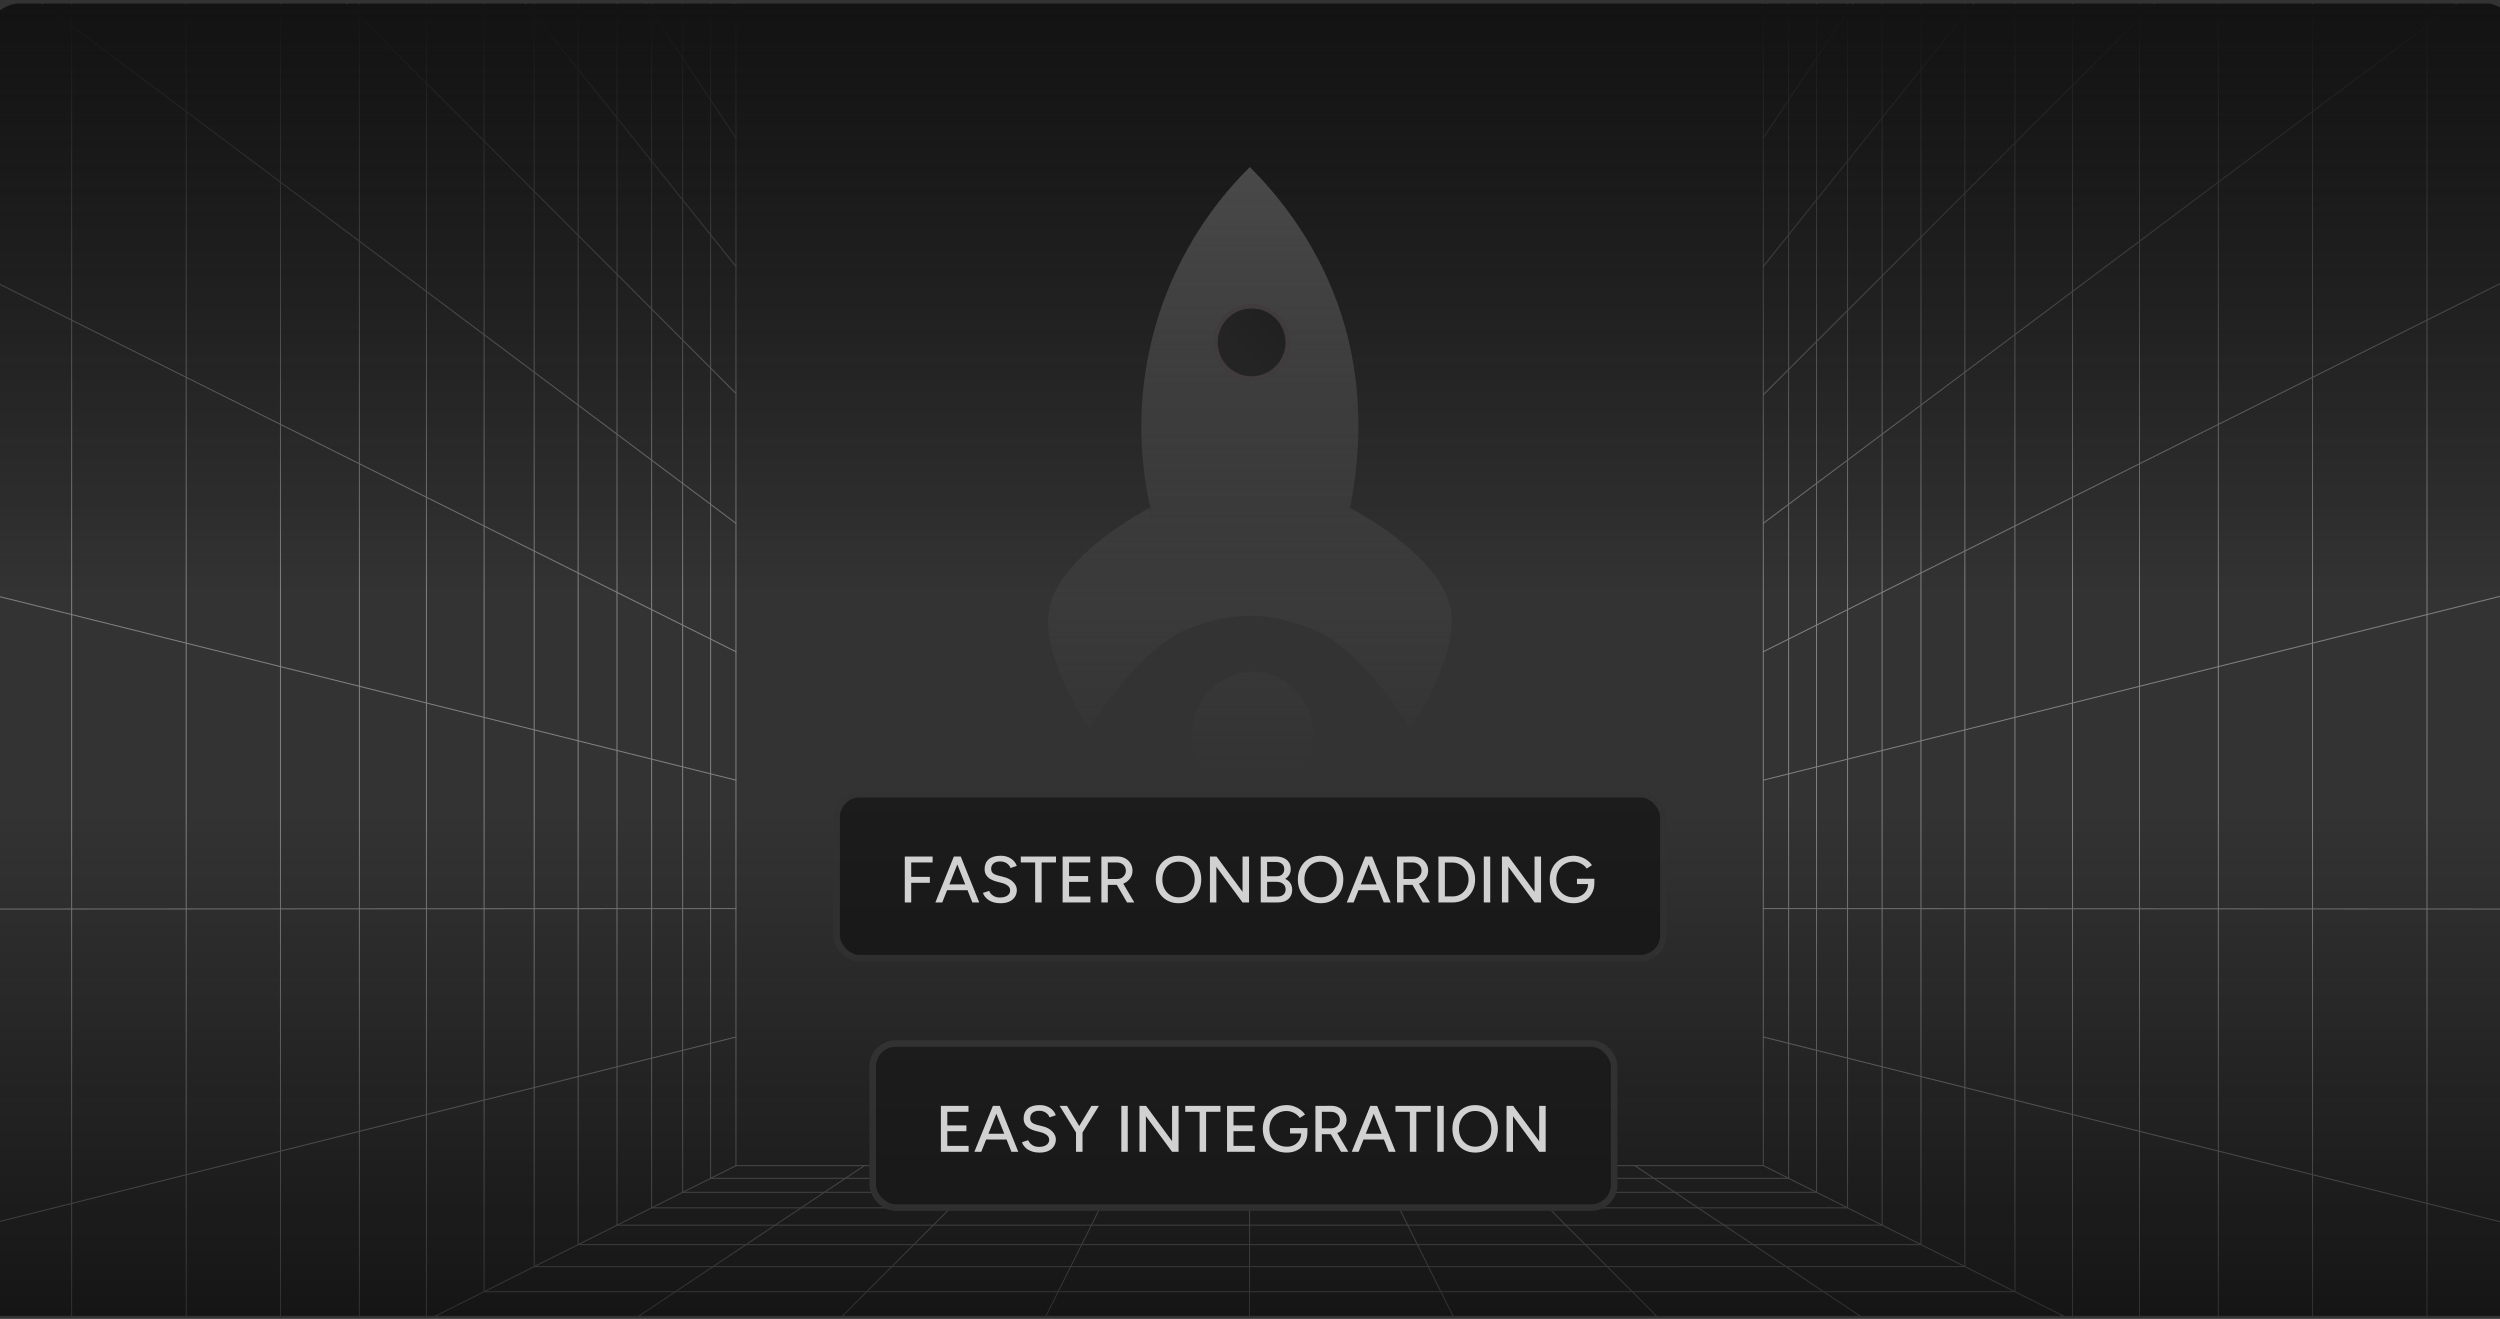 <svg width="381" height="201" viewBox="0 0 381 201" fill="none" xmlns="http://www.w3.org/2000/svg">
<rect x="0" y="0" width="381" height="201" fill="#333333" stroke="none"/>
<g clip-path="url(#clip0_10733_8110)">
<g clip-path="url(#clip1_10733_8110)">
<path d="M112.158 177.643L-9.455 238.503" stroke="#808080" stroke-width="0.155" stroke-linecap="round" stroke-linejoin="round"/>
<path d="M-9.455 188.505L112.159 158.037" stroke="#808080" stroke-width="0.155" stroke-linecap="round" stroke-linejoin="round"/>
<path d="M-9.455 138.545L112.159 138.467" stroke="#808080" stroke-width="0.155" stroke-linecap="round" stroke-linejoin="round"/>
<path d="M-9.455 88.584L112.159 118.895" stroke="#808080" stroke-width="0.155" stroke-linecap="round" stroke-linejoin="round"/>
<path d="M-9.455 38.623L112.159 99.325" stroke="#808080" stroke-width="0.155" stroke-linecap="round" stroke-linejoin="round"/>
<path d="M-9.455 -11.339L112.159 79.754" stroke="#808080" stroke-width="0.155" stroke-linecap="round" stroke-linejoin="round"/>
<path d="M131.729 177.643L-9.455 271.834" stroke="#808080" stroke-width="0.155" stroke-linecap="round" stroke-linejoin="round"/>
<path d="M210.012 177.643L290.141 338.382" stroke="#808080" stroke-width="0.155" stroke-linecap="round" stroke-linejoin="round"/>
<path d="M190.442 177.643L190.302 338.382" stroke="#808080" stroke-width="0.155" stroke-linecap="round" stroke-linejoin="round"/>
<path d="M151.299 177.643L-9.412 338.424" stroke="#808080" stroke-width="0.155" stroke-linecap="round" stroke-linejoin="round"/>
<path d="M170.871 177.643L90.466 338.382" stroke="#808080" stroke-width="0.155" stroke-linecap="round" stroke-linejoin="round"/>
<path d="M229.583 177.643L389.977 338.382" stroke="#808080" stroke-width="0.155" stroke-linecap="round" stroke-linejoin="round"/>
<path d="M390.405 -11.475L268.723 79.752" stroke="#808080" stroke-width="0.155" stroke-linecap="round" stroke-linejoin="round"/>
<path d="M390.405 88.535L268.723 118.895" stroke="#808080" stroke-width="0.155" stroke-linecap="round" stroke-linejoin="round"/>
<path d="M390.405 38.53L268.723 99.322" stroke="#808080" stroke-width="0.155" stroke-linecap="round" stroke-linejoin="round"/>
<path d="M390.405 138.541L268.723 138.465" stroke="#808080" stroke-width="0.155" stroke-linecap="round" stroke-linejoin="round"/>
<path d="M390.405 188.546L268.723 158.035" stroke="#808080" stroke-width="0.155" stroke-linecap="round" stroke-linejoin="round"/>
<path d="M268.724 177.643L390.405 238.589" stroke="#808080" stroke-width="0.155" stroke-linecap="round" stroke-linejoin="round"/>
<path d="M249.153 177.643L390.405 271.987" stroke="#808080" stroke-width="0.155" stroke-linecap="round" stroke-linejoin="round"/>
<path d="M390.32 -61.481L268.724 60.168" stroke="#808080" stroke-width="0.155" stroke-linecap="round" stroke-linejoin="round"/>
<path d="M-9.027 -61.481L112.159 59.966" stroke="#808080" stroke-width="0.155" stroke-linecap="round" stroke-linejoin="round"/>
<path d="M76.157 -61.481L112.158 1.47" stroke="#808080" stroke-width="0.155" stroke-linecap="round" stroke-linejoin="round"/>
<path d="M304.69 -61.481L268.724 1.469" stroke="#808080" stroke-width="0.155" stroke-linecap="round" stroke-linejoin="round"/>
<path d="M323.735 -61.481L268.724 21.039" stroke="#808080" stroke-width="0.155" stroke-linecap="round" stroke-linejoin="round"/>
<path d="M350.399 -61.481L268.724 40.611" stroke="#808080" stroke-width="0.155" stroke-linecap="round" stroke-linejoin="round"/>
<path d="M57.097 -61.481L112.158 21.041" stroke="#808080" stroke-width="0.155" stroke-linecap="round" stroke-linejoin="round"/>
<path d="M30.407 -61.481L112.158 40.611" stroke="#808080" stroke-width="0.155" stroke-linecap="round" stroke-linejoin="round"/>
<path d="M268.724 -61.481V177.643H112.158V-61.481" stroke="#808080" stroke-width="0.155" stroke-linecap="round" stroke-linejoin="round"/>
<path d="M272.581 -61.481L272.583 179.574H108.297V-61.481" stroke="#808080" stroke-width="0.155" stroke-linecap="round" stroke-linejoin="round"/>
<path d="M276.838 -61.481L276.84 181.708H104.034L104.036 -61.481" stroke="#808080" stroke-width="0.155" stroke-linecap="round" stroke-linejoin="round"/>
<path d="M281.563 -61.481L281.564 184.074H99.306L99.308 -61.481" stroke="#808080" stroke-width="0.155" stroke-linecap="round" stroke-linejoin="round"/>
<path d="M286.834 -61.481L286.836 186.713H94.031L94.032 -61.481" stroke="#808080" stroke-width="0.155" stroke-linecap="round" stroke-linejoin="round"/>
<path d="M292.751 -61.481L292.753 189.677H88.108L88.11 -61.481" stroke="#808080" stroke-width="0.155" stroke-linecap="round" stroke-linejoin="round"/>
<path d="M299.444 -61.481L299.446 193.028L81.411 193.03V-61.481" stroke="#808080" stroke-width="0.155" stroke-linecap="round" stroke-linejoin="round"/>
<path d="M307.072 -61.481L307.075 196.851H73.774L73.776 -61.481" stroke="#808080" stroke-width="0.155" stroke-linecap="round" stroke-linejoin="round"/>
<path d="M315.851 -61.481L315.853 201.247H64.988L64.99 -61.481" stroke="#808080" stroke-width="0.155" stroke-linecap="round" stroke-linejoin="round"/>
<path d="M326.058 -61.481L326.06 206.36H54.772L54.774 -61.481" stroke="#808080" stroke-width="0.155" stroke-linecap="round" stroke-linejoin="round"/>
<path d="M338.074 -61.481L338.076 212.377L42.746 212.379V-61.481" stroke="#808080" stroke-width="0.155" stroke-linecap="round" stroke-linejoin="round"/>
<path d="M352.428 -61.481L352.431 219.567L28.378 219.569L28.381 -61.481" stroke="#808080" stroke-width="0.155" stroke-linecap="round" stroke-linejoin="round"/>
<path d="M369.875 -61.481L369.878 228.306H10.916L10.918 -61.481" stroke="#808080" stroke-width="0.155" stroke-linecap="round" stroke-linejoin="round"/>
</g>
<rect x="-2.525" y="123.455" width="387" height="116" rx="6" fill="url(#paint0_linear_10733_8110)"/>
<rect x="384.475" y="90.455" width="387" height="90" rx="6" transform="rotate(180 384.475 90.455)" fill="url(#paint1_linear_10733_8110)"/>
<path d="M181.309 95.734C188.013 93.221 192.939 93.221 199.643 95.734C207.543 98.697 214.921 111.012 214.921 111.012C214.921 111.012 222.512 100.079 221.032 92.679C219.377 84.405 205.754 77.401 205.754 77.401C211.01 50.756 198.787 33.767 190.476 25.456C183.72 32.128 178.784 40.418 176.136 49.537C173.489 58.656 173.219 68.301 175.351 77.554C175.419 77.866 175.49 78.179 175.561 78.491L175.198 77.401C175.198 77.401 161.575 84.405 159.92 92.679C158.44 100.079 166.031 111.012 166.031 111.012C166.031 111.012 173.409 98.697 181.309 95.734Z" fill="url(#paint2_linear_10733_8110)"/>
<path d="M190.895 132.356C190.895 132.356 180.995 119.4 181.728 110.967C181.925 108.653 182.97 106.494 184.662 104.904C186.354 103.313 188.573 102.404 190.895 102.35C195.692 102.319 199.664 106.23 200.061 110.967C200.795 119.4 190.895 132.356 190.895 132.356Z" fill="url(#paint3_linear_10733_8110)"/>
<path d="M194.632 48.287C196.782 50.436 196.782 53.921 194.632 56.07C192.483 58.219 188.999 58.219 186.85 56.07C184.701 53.921 184.701 50.436 186.85 48.287C188.999 46.138 192.483 46.138 194.632 48.287Z" fill="url(#paint4_linear_10733_8110)" stroke="url(#paint5_linear_10733_8110)" stroke-width="0.684"/>
<rect x="254" y="146.535" width="127" height="26" rx="4" transform="rotate(-180 254 146.535)" fill="url(#paint6_linear_10733_8110)"/>
<rect x="253.5" y="146.035" width="126" height="25" rx="3.5" transform="rotate(-180 253.5 146.035)" stroke="white" stroke-opacity="0.1"/>
<path opacity="0.8" d="M137.89 137.535V130.535H138.87V137.535H137.89ZM138.74 134.535V133.635H141.71V134.535H138.74ZM138.74 131.435V130.535H142.13V131.435H138.74ZM148.189 137.535L145.419 130.535H146.419L149.239 137.535H148.189ZM142.549 137.535L145.369 130.535H146.369L143.599 137.535H142.549ZM143.879 135.665V134.785H147.909V135.665H143.879ZM152.474 137.655C152.101 137.655 151.761 137.612 151.454 137.525C151.154 137.438 150.891 137.322 150.664 137.175C150.444 137.022 150.261 136.852 150.114 136.665C149.968 136.478 149.864 136.282 149.804 136.075L150.754 135.765C150.854 136.038 151.044 136.275 151.324 136.475C151.604 136.675 151.948 136.778 152.354 136.785C152.848 136.785 153.234 136.688 153.514 136.495C153.801 136.295 153.944 136.032 153.944 135.705C153.944 135.405 153.821 135.162 153.574 134.975C153.328 134.782 153.001 134.635 152.594 134.535L151.784 134.325C151.464 134.238 151.171 134.115 150.904 133.955C150.644 133.795 150.438 133.592 150.284 133.345C150.131 133.098 150.054 132.802 150.054 132.455C150.054 131.815 150.261 131.315 150.674 130.955C151.094 130.595 151.698 130.415 152.484 130.415C152.938 130.415 153.331 130.488 153.664 130.635C153.998 130.775 154.271 130.962 154.484 131.195C154.704 131.428 154.861 131.685 154.954 131.965L154.004 132.285C153.891 131.985 153.698 131.745 153.424 131.565C153.151 131.378 152.814 131.285 152.414 131.285C151.994 131.285 151.661 131.385 151.414 131.585C151.174 131.785 151.054 132.058 151.054 132.405C151.054 132.698 151.148 132.925 151.334 133.085C151.528 133.238 151.784 133.355 152.104 133.435L152.914 133.635C153.568 133.795 154.071 134.062 154.424 134.435C154.784 134.802 154.964 135.205 154.964 135.645C154.964 136.025 154.868 136.368 154.674 136.675C154.488 136.975 154.208 137.215 153.834 137.395C153.468 137.568 153.014 137.655 152.474 137.655ZM157.757 137.535V131.115H158.747V137.535H157.757ZM155.567 131.435V130.535H160.937V131.435H155.567ZM161.943 137.535V130.535H162.923V137.535H161.943ZM162.763 137.535V136.635H166.173V137.535H162.763ZM162.763 134.395V133.515H165.833V134.395H162.763ZM162.763 131.435V130.535H166.153V131.435H162.763ZM168.761 134.855V133.955H170.301C170.541 133.955 170.754 133.902 170.941 133.795C171.134 133.682 171.288 133.532 171.401 133.345C171.521 133.152 171.581 132.935 171.581 132.695C171.581 132.322 171.451 132.018 171.191 131.785C170.931 131.552 170.594 131.435 170.181 131.435H168.761V130.535L170.211 130.525C170.678 130.518 171.088 130.608 171.441 130.795C171.801 130.982 172.081 131.238 172.281 131.565C172.488 131.892 172.591 132.268 172.591 132.695C172.591 133.115 172.481 133.488 172.261 133.815C172.048 134.142 171.754 134.398 171.381 134.585C171.008 134.765 170.588 134.855 170.121 134.855H168.761ZM167.851 137.535V130.535H168.831V137.535H167.851ZM171.761 137.535L170.101 134.675L170.881 134.155L172.871 137.535H171.761ZM179.631 137.655C178.951 137.655 178.348 137.502 177.821 137.195C177.294 136.888 176.881 136.462 176.581 135.915C176.288 135.368 176.141 134.742 176.141 134.035C176.141 133.328 176.288 132.705 176.581 132.165C176.881 131.618 177.291 131.192 177.811 130.885C178.331 130.572 178.931 130.415 179.611 130.415C180.291 130.415 180.891 130.572 181.411 130.885C181.931 131.192 182.338 131.618 182.631 132.165C182.924 132.705 183.071 133.328 183.071 134.035C183.071 134.742 182.924 135.368 182.631 135.915C182.338 136.462 181.931 136.888 181.411 137.195C180.898 137.502 180.304 137.655 179.631 137.655ZM179.631 136.755C180.111 136.755 180.534 136.638 180.901 136.405C181.268 136.172 181.554 135.852 181.761 135.445C181.968 135.038 182.071 134.568 182.071 134.035C182.071 133.508 181.964 133.042 181.751 132.635C181.544 132.222 181.254 131.898 180.881 131.665C180.514 131.432 180.091 131.315 179.611 131.315C179.131 131.315 178.704 131.432 178.331 131.665C177.958 131.898 177.664 132.222 177.451 132.635C177.244 133.042 177.141 133.508 177.141 134.035C177.141 134.568 177.248 135.038 177.461 135.445C177.674 135.852 177.968 136.172 178.341 136.405C178.721 136.638 179.151 136.755 179.631 136.755ZM189.364 137.535L184.624 131.085L185.404 130.535L190.144 136.975L189.364 137.535ZM184.394 137.535V130.535H185.404L185.374 131.355V137.535H184.394ZM189.364 137.535V130.535H190.354V137.535H189.364ZM192.728 137.535V136.645H194.618C195.031 136.645 195.351 136.548 195.578 136.355C195.811 136.155 195.928 135.888 195.928 135.555C195.928 135.182 195.795 134.892 195.528 134.685C195.268 134.478 194.901 134.378 194.428 134.385H192.728V133.575L193.938 133.585C194.551 133.585 195.081 133.658 195.528 133.805C195.981 133.952 196.328 134.175 196.568 134.475C196.808 134.775 196.928 135.152 196.928 135.605C196.928 136.012 196.835 136.362 196.648 136.655C196.468 136.942 196.211 137.162 195.878 137.315C195.545 137.462 195.145 137.535 194.678 137.535H192.728ZM192.138 137.535V130.535H193.108V137.535H192.138ZM192.708 134.415V133.545H194.548C194.908 133.545 195.191 133.448 195.398 133.255C195.611 133.062 195.718 132.795 195.718 132.455C195.718 132.102 195.598 131.828 195.358 131.635C195.118 131.442 194.781 131.348 194.348 131.355H192.708V130.545L194.388 130.525C194.868 130.525 195.278 130.602 195.618 130.755C195.965 130.902 196.231 131.118 196.418 131.405C196.611 131.692 196.708 132.045 196.708 132.465C196.708 132.838 196.601 133.168 196.388 133.455C196.181 133.742 195.885 133.965 195.498 134.125C195.111 134.285 194.655 134.365 194.128 134.365L192.708 134.415ZM201.281 137.655C200.601 137.655 199.998 137.502 199.471 137.195C198.945 136.888 198.531 136.462 198.231 135.915C197.938 135.368 197.791 134.742 197.791 134.035C197.791 133.328 197.938 132.705 198.231 132.165C198.531 131.618 198.941 131.192 199.461 130.885C199.981 130.572 200.581 130.415 201.261 130.415C201.941 130.415 202.541 130.572 203.061 130.885C203.581 131.192 203.988 131.618 204.281 132.165C204.575 132.705 204.721 133.328 204.721 134.035C204.721 134.742 204.575 135.368 204.281 135.915C203.988 136.462 203.581 136.888 203.061 137.195C202.548 137.502 201.955 137.655 201.281 137.655ZM201.281 136.755C201.761 136.755 202.185 136.638 202.551 136.405C202.918 136.172 203.205 135.852 203.411 135.445C203.618 135.038 203.721 134.568 203.721 134.035C203.721 133.508 203.615 133.042 203.401 132.635C203.195 132.222 202.905 131.898 202.531 131.665C202.165 131.432 201.741 131.315 201.261 131.315C200.781 131.315 200.355 131.432 199.981 131.665C199.608 131.898 199.315 132.222 199.101 132.635C198.895 133.042 198.791 133.508 198.791 134.035C198.791 134.568 198.898 135.038 199.111 135.445C199.325 135.852 199.618 136.172 199.991 136.405C200.371 136.638 200.801 136.755 201.281 136.755ZM210.884 137.535L208.114 130.535H209.114L211.934 137.535H210.884ZM205.244 137.535L208.064 130.535H209.064L206.294 137.535H205.244ZM206.574 135.665V134.785H210.604V135.665H206.574ZM213.82 134.855V133.955H215.36C215.6 133.955 215.813 133.902 216 133.795C216.193 133.682 216.346 133.532 216.46 133.345C216.58 133.152 216.64 132.935 216.64 132.695C216.64 132.322 216.51 132.018 216.25 131.785C215.99 131.552 215.653 131.435 215.24 131.435H213.82V130.535L215.27 130.525C215.736 130.518 216.146 130.608 216.5 130.795C216.86 130.982 217.14 131.238 217.34 131.565C217.546 131.892 217.65 132.268 217.65 132.695C217.65 133.115 217.54 133.488 217.32 133.815C217.106 134.142 216.813 134.398 216.44 134.585C216.066 134.765 215.646 134.855 215.18 134.855H213.82ZM212.91 137.535V130.535H213.89V137.535H212.91ZM216.82 137.535L215.16 134.675L215.94 134.155L217.93 137.535H216.82ZM221.378 137.535V136.615C221.718 136.615 222.035 136.552 222.328 136.425C222.621 136.292 222.878 136.108 223.098 135.875C223.325 135.635 223.498 135.358 223.618 135.045C223.745 134.732 223.808 134.395 223.808 134.035C223.808 133.675 223.745 133.338 223.618 133.025C223.498 132.712 223.325 132.438 223.098 132.205C222.878 131.965 222.621 131.782 222.328 131.655C222.035 131.522 221.718 131.455 221.378 131.455V130.535C222.045 130.535 222.635 130.685 223.148 130.985C223.668 131.278 224.075 131.688 224.368 132.215C224.661 132.742 224.808 133.348 224.808 134.035C224.808 134.715 224.661 135.318 224.368 135.845C224.075 136.372 223.668 136.785 223.148 137.085C222.635 137.385 222.045 137.535 221.378 137.535ZM219.928 137.535V136.615H221.378V137.535H219.928ZM219.218 137.535V130.535H220.198V137.535H219.218ZM219.928 131.455V130.535H221.378V131.455H219.928ZM226.132 137.535V130.535H227.112V137.535H226.132ZM233.866 137.535L229.126 131.085L229.906 130.535L234.646 136.975L233.866 137.535ZM228.896 137.535V130.535H229.906L229.876 131.355V137.535H228.896ZM233.866 137.535V130.535H234.856V137.535H233.866ZM239.82 137.655C239.113 137.655 238.483 137.502 237.93 137.195C237.383 136.882 236.953 136.455 236.64 135.915C236.333 135.368 236.18 134.745 236.18 134.045C236.18 133.332 236.333 132.705 236.64 132.165C236.953 131.618 237.383 131.192 237.93 130.885C238.483 130.572 239.113 130.415 239.82 130.415C240.207 130.415 240.577 130.478 240.93 130.605C241.29 130.725 241.613 130.895 241.9 131.115C242.193 131.328 242.43 131.575 242.61 131.855L241.82 132.375C241.687 132.168 241.513 131.985 241.3 131.825C241.087 131.665 240.85 131.542 240.59 131.455C240.337 131.362 240.08 131.315 239.82 131.315C239.307 131.315 238.85 131.432 238.45 131.665C238.057 131.898 237.747 132.218 237.52 132.625C237.293 133.032 237.18 133.505 237.18 134.045C237.18 134.572 237.29 135.038 237.51 135.445C237.737 135.852 238.05 136.172 238.45 136.405C238.857 136.638 239.32 136.755 239.84 136.755C240.26 136.755 240.633 136.668 240.96 136.495C241.293 136.322 241.553 136.078 241.74 135.765C241.933 135.452 242.03 135.088 242.03 134.675L242.98 134.585C242.98 135.205 242.843 135.745 242.57 136.205C242.303 136.665 241.933 137.022 241.46 137.275C240.987 137.528 240.44 137.655 239.82 137.655ZM240.33 134.735V133.915H242.98V134.635L242.48 134.735H240.33Z" fill="white"/>
<rect x="246.5" y="184.535" width="114" height="26" rx="4" transform="rotate(-180 246.5 184.535)" fill="url(#paint7_linear_10733_8110)"/>
<rect x="246" y="184.035" width="113" height="25" rx="3.5" transform="rotate(-180 246 184.035)" stroke="white" stroke-opacity="0.1"/>
<path opacity="0.8" d="M143.39 175.535V168.535H144.37V175.535H143.39ZM144.21 175.535V174.635H147.62V175.535H144.21ZM144.21 172.395V171.515H147.28V172.395H144.21ZM144.21 169.435V168.535H147.6V169.435H144.21ZM154.138 175.535L151.368 168.535H152.368L155.188 175.535H154.138ZM148.498 175.535L151.318 168.535H152.318L149.548 175.535H148.498ZM149.828 173.665V172.785H153.858V173.665H149.828ZM158.423 175.655C158.05 175.655 157.71 175.612 157.403 175.525C157.103 175.438 156.84 175.322 156.613 175.175C156.393 175.022 156.21 174.852 156.063 174.665C155.917 174.478 155.813 174.282 155.753 174.075L156.703 173.765C156.803 174.038 156.993 174.275 157.273 174.475C157.553 174.675 157.897 174.778 158.303 174.785C158.797 174.785 159.183 174.688 159.463 174.495C159.75 174.295 159.893 174.032 159.893 173.705C159.893 173.405 159.77 173.162 159.523 172.975C159.277 172.782 158.95 172.635 158.543 172.535L157.733 172.325C157.413 172.238 157.12 172.115 156.853 171.955C156.593 171.795 156.387 171.592 156.233 171.345C156.08 171.098 156.003 170.802 156.003 170.455C156.003 169.815 156.21 169.315 156.623 168.955C157.043 168.595 157.647 168.415 158.433 168.415C158.887 168.415 159.28 168.488 159.613 168.635C159.947 168.775 160.22 168.962 160.433 169.195C160.653 169.428 160.81 169.685 160.903 169.965L159.953 170.285C159.84 169.985 159.647 169.745 159.373 169.565C159.1 169.378 158.763 169.285 158.363 169.285C157.943 169.285 157.61 169.385 157.363 169.585C157.123 169.785 157.003 170.058 157.003 170.405C157.003 170.698 157.097 170.925 157.283 171.085C157.477 171.238 157.733 171.355 158.053 171.435L158.863 171.635C159.517 171.795 160.02 172.062 160.373 172.435C160.733 172.802 160.913 173.205 160.913 173.645C160.913 174.025 160.817 174.368 160.623 174.675C160.437 174.975 160.157 175.215 159.783 175.395C159.417 175.568 158.963 175.655 158.423 175.655ZM164.956 172.625L164.066 172.285L166.336 168.535H167.476L164.956 172.625ZM163.986 175.535V172.175H164.976V175.535H163.986ZM164.006 172.625L161.486 168.535H162.616L164.886 172.285L164.006 172.625ZM170.89 175.535V168.535H171.87V175.535H170.89ZM178.624 175.535L173.884 169.085L174.664 168.535L179.404 174.975L178.624 175.535ZM173.654 175.535V168.535H174.664L174.634 169.355V175.535H173.654ZM178.624 175.535V168.535H179.614V175.535H178.624ZM182.818 175.535V169.115H183.808V175.535H182.818ZM180.628 169.435V168.535H185.998V169.435H180.628ZM187.003 175.535V168.535H187.983V175.535H187.003ZM187.823 175.535V174.635H191.233V175.535H187.823ZM187.823 172.395V171.515H190.893V172.395H187.823ZM187.823 169.435V168.535H191.213V169.435H187.823ZM196.091 175.655C195.385 175.655 194.755 175.502 194.201 175.195C193.655 174.882 193.225 174.455 192.911 173.915C192.605 173.368 192.451 172.745 192.451 172.045C192.451 171.332 192.605 170.705 192.911 170.165C193.225 169.618 193.655 169.192 194.201 168.885C194.755 168.572 195.385 168.415 196.091 168.415C196.478 168.415 196.848 168.478 197.201 168.605C197.561 168.725 197.885 168.895 198.171 169.115C198.465 169.328 198.701 169.575 198.881 169.855L198.091 170.375C197.958 170.168 197.785 169.985 197.571 169.825C197.358 169.665 197.121 169.542 196.861 169.455C196.608 169.362 196.351 169.315 196.091 169.315C195.578 169.315 195.121 169.432 194.721 169.665C194.328 169.898 194.018 170.218 193.791 170.625C193.565 171.032 193.451 171.505 193.451 172.045C193.451 172.572 193.561 173.038 193.781 173.445C194.008 173.852 194.321 174.172 194.721 174.405C195.128 174.638 195.591 174.755 196.111 174.755C196.531 174.755 196.905 174.668 197.231 174.495C197.565 174.322 197.825 174.078 198.011 173.765C198.205 173.452 198.301 173.088 198.301 172.675L199.251 172.585C199.251 173.205 199.115 173.745 198.841 174.205C198.575 174.665 198.205 175.022 197.731 175.275C197.258 175.528 196.711 175.655 196.091 175.655ZM196.601 172.735V171.915H199.251V172.635L198.751 172.735H196.601ZM201.38 172.855V171.955H202.92C203.16 171.955 203.373 171.902 203.56 171.795C203.753 171.682 203.907 171.532 204.02 171.345C204.14 171.152 204.2 170.935 204.2 170.695C204.2 170.322 204.07 170.018 203.81 169.785C203.55 169.552 203.213 169.435 202.8 169.435H201.38V168.535L202.83 168.525C203.297 168.518 203.707 168.608 204.06 168.795C204.42 168.982 204.7 169.238 204.9 169.565C205.107 169.892 205.21 170.268 205.21 170.695C205.21 171.115 205.1 171.488 204.88 171.815C204.667 172.142 204.373 172.398 204 172.585C203.627 172.765 203.207 172.855 202.74 172.855H201.38ZM200.47 175.535V168.535H201.45V175.535H200.47ZM204.38 175.535L202.72 172.675L203.5 172.155L205.49 175.535H204.38ZM211.648 175.535L208.878 168.535H209.878L212.698 175.535H211.648ZM206.008 175.535L208.828 168.535H209.828L207.058 175.535H206.008ZM207.338 173.665V172.785H211.368V173.665H207.338ZM214.859 175.535V169.115H215.849V175.535H214.859ZM212.669 169.435V168.535H218.039V169.435H212.669ZM219.044 175.535V168.535H220.024V175.535H219.044ZM224.838 175.655C224.158 175.655 223.555 175.502 223.028 175.195C222.501 174.888 222.088 174.462 221.788 173.915C221.495 173.368 221.348 172.742 221.348 172.035C221.348 171.328 221.495 170.705 221.788 170.165C222.088 169.618 222.498 169.192 223.018 168.885C223.538 168.572 224.138 168.415 224.818 168.415C225.498 168.415 226.098 168.572 226.618 168.885C227.138 169.192 227.545 169.618 227.838 170.165C228.131 170.705 228.278 171.328 228.278 172.035C228.278 172.742 228.131 173.368 227.838 173.915C227.545 174.462 227.138 174.888 226.618 175.195C226.105 175.502 225.511 175.655 224.838 175.655ZM224.838 174.755C225.318 174.755 225.741 174.638 226.108 174.405C226.475 174.172 226.761 173.852 226.968 173.445C227.175 173.038 227.278 172.568 227.278 172.035C227.278 171.508 227.171 171.042 226.958 170.635C226.751 170.222 226.461 169.898 226.088 169.665C225.721 169.432 225.298 169.315 224.818 169.315C224.338 169.315 223.911 169.432 223.538 169.665C223.165 169.898 222.871 170.222 222.658 170.635C222.451 171.042 222.348 171.508 222.348 172.035C222.348 172.568 222.455 173.038 222.668 173.445C222.881 173.852 223.175 174.172 223.548 174.405C223.928 174.638 224.358 174.755 224.838 174.755ZM234.571 175.535L229.831 169.085L230.611 168.535L235.351 174.975L234.571 175.535ZM229.601 175.535V168.535H230.611L230.581 169.355V175.535H229.601ZM234.571 175.535V168.535H235.561V175.535H234.571Z" fill="white"/>
</g>
<defs>
<linearGradient id="paint0_linear_10733_8110" x1="190.975" y1="123.455" x2="190.975" y2="239.455" gradientUnits="userSpaceOnUse">
<stop stop-color="#070707" stop-opacity="0"/>
<stop offset="1" stop-color="#060606"/>
</linearGradient>
<linearGradient id="paint1_linear_10733_8110" x1="577.975" y1="90.455" x2="577.975" y2="180.455" gradientUnits="userSpaceOnUse">
<stop stop-color="#070707" stop-opacity="0"/>
<stop offset="1" stop-color="#131313"/>
</linearGradient>
<linearGradient id="paint2_linear_10733_8110" x1="190.475" y1="9.954" x2="190.475" y2="117.454" gradientUnits="userSpaceOnUse">
<stop stop-color="#525151"/>
<stop offset="0.5" stop-color="#525151" stop-opacity="0.5"/>
<stop offset="0.75" stop-color="#525151" stop-opacity="0.25"/>
<stop offset="1" stop-color="#525151" stop-opacity="0"/>
</linearGradient>
<linearGradient id="paint3_linear_10733_8110" x1="190.475" y1="9.954" x2="190.475" y2="117.454" gradientUnits="userSpaceOnUse">
<stop stop-color="#525151"/>
<stop offset="0.5" stop-color="#525151" stop-opacity="0.5"/>
<stop offset="0.75" stop-color="#525151" stop-opacity="0.25"/>
<stop offset="1" stop-color="#525151" stop-opacity="0"/>
</linearGradient>
<linearGradient id="paint4_linear_10733_8110" x1="194.874" y1="48.045" x2="186.608" y2="56.312" gradientUnits="userSpaceOnUse">
<stop stop-color="#202020"/>
<stop offset="0.7" stop-color="#252424"/>
</linearGradient>
<linearGradient id="paint5_linear_10733_8110" x1="194.874" y1="48.045" x2="183.581" y2="54.041" gradientUnits="userSpaceOnUse">
<stop stop-color="#403B3D"/>
<stop offset="1" stop-color="#403B3D"/>
</linearGradient>
<linearGradient id="paint6_linear_10733_8110" x1="317.5" y1="115.498" x2="317.5" y2="230.88" gradientUnits="userSpaceOnUse">
<stop offset="0.121" stop-color="#161616"/>
<stop offset="1" stop-color="#242424"/>
</linearGradient>
<linearGradient id="paint7_linear_10733_8110" x1="303.5" y1="153.498" x2="303.5" y2="268.88" gradientUnits="userSpaceOnUse">
<stop offset="0.121" stop-color="#161616"/>
<stop offset="1" stop-color="#242424"/>
</linearGradient>
<clipPath id="clip0_10733_8110">
<rect width="381" height="200" fill="white" transform="translate(0 0.535)"/>
</clipPath>
<clipPath id="clip1_10733_8110">
<rect width="400" height="400" fill="white" transform="translate(-9.525 -61.545)"/>
</clipPath>
</defs>
</svg>
